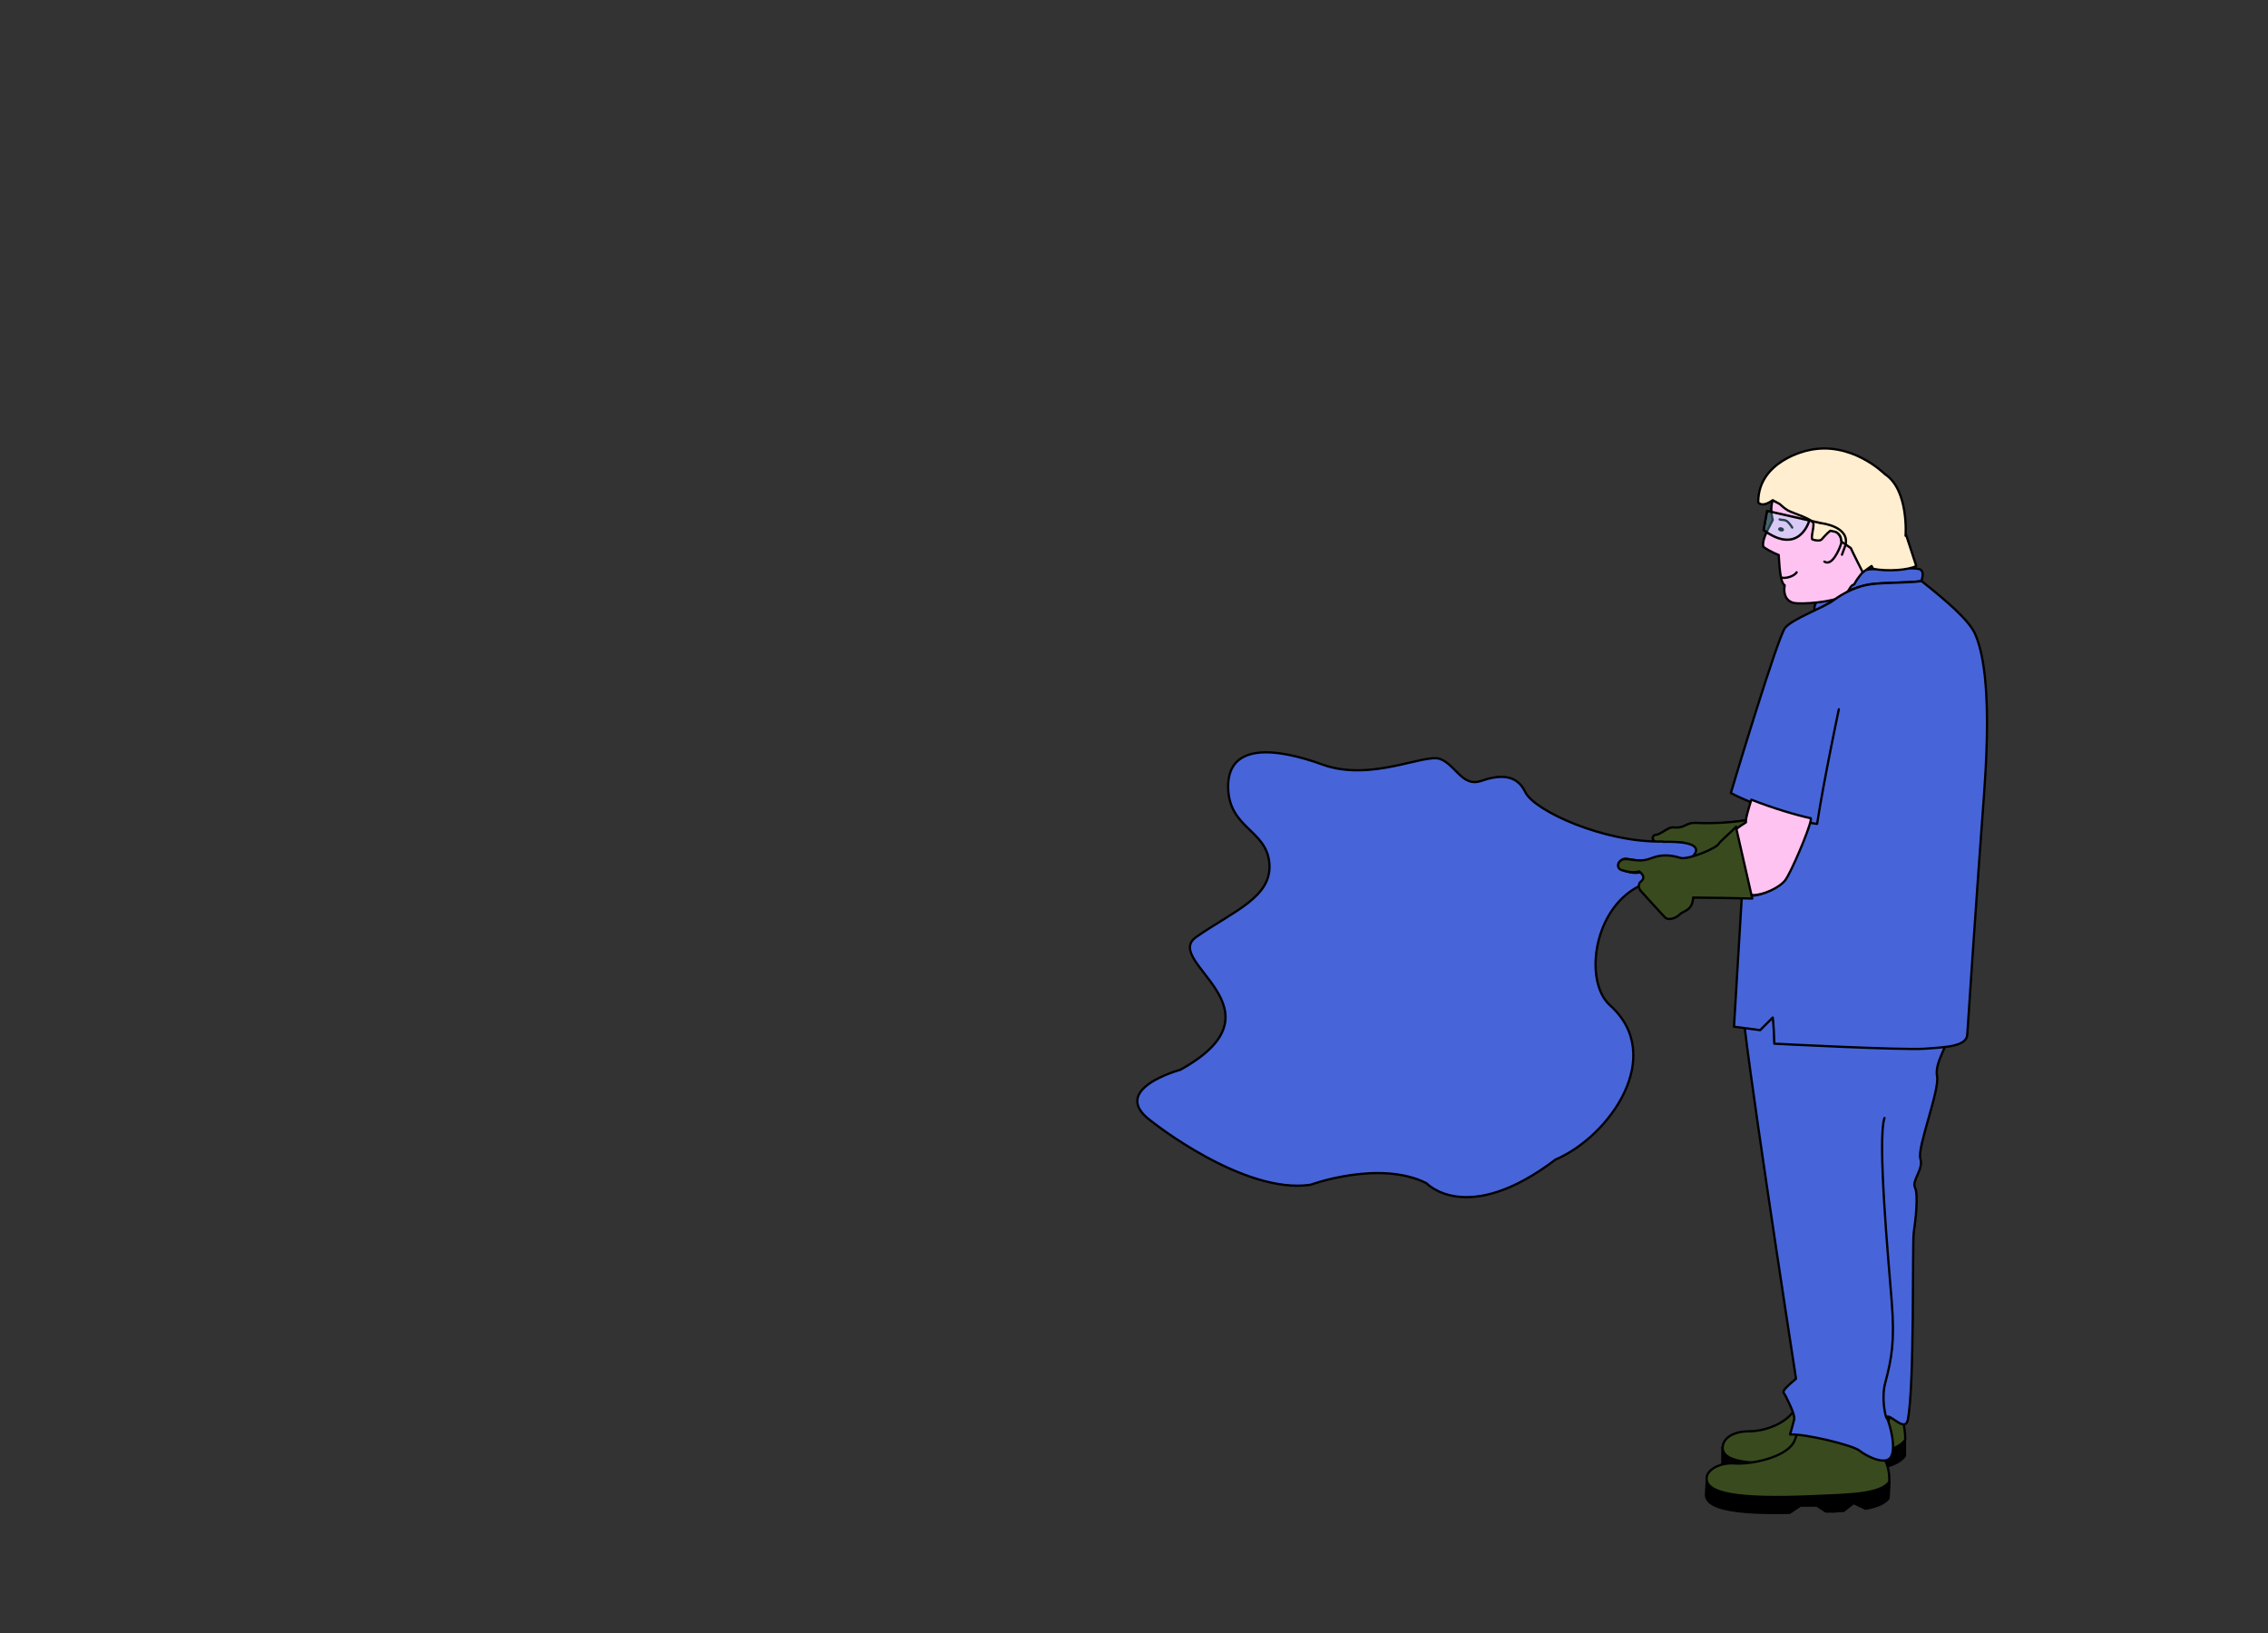 <svg width="1000" height="720" viewBox="0 0 1000 720" fill="none" xmlns="http://www.w3.org/2000/svg">
<rect x="0" y="0" width="1000" height="720" fill="#333333" stroke="none"/>
<g clip-path="url(#clip0_685_1757)">
<path d="M839.089 249.972L838.395 238.588L822.155 251.083L839.089 249.972Z" fill="#FFC3F2" stroke="black" stroke-linecap="round" stroke-linejoin="round"/>
<path d="M800.225 269.132C803.556 267.605 806.61 266.077 808.275 264.689C812.717 261.357 818.685 258.442 824.654 257.609C830.622 256.776 841.171 257.053 847.139 256.22C847.139 256.22 848.944 251.778 846.306 250.945C843.669 250.112 826.736 250.528 822.988 251.222C819.24 251.916 808.275 258.303 804.528 261.496C800.78 264.55 799.67 267.049 800.086 268.993C800.086 269.132 800.086 269.132 800.086 269.132H800.225Z" fill="#4765D9" stroke="black" stroke-linecap="round" stroke-linejoin="round"/>
<path d="M830.622 242.893C830.066 243.448 829.511 243.864 828.956 244.42" stroke="black" stroke-linecap="round" stroke-linejoin="round"/>
<path d="M827.291 246.224H822.71C822.71 246.224 817.019 235.534 816.048 233.729C815.493 232.757 813.272 230.814 811.19 229.425C811.745 229.425 812.439 229.703 812.994 229.703C811.606 229.425 810.357 229.287 808.969 229.009C797.449 226.649 787.455 223.456 781.625 220.54C780.376 224.289 781.348 227.898 781.625 229.287C778.711 234.84 776.906 238.311 777.461 241.087C780.515 243.309 784.263 244.697 784.263 244.697C784.54 247.613 784.679 256.914 786.9 258.025C786.206 261.774 787.455 264.967 790.786 265.8C794.256 266.633 808.691 265.383 812.439 262.884C816.048 260.385 815.215 258.442 817.575 257.609C819.101 254.415 823.265 249.834 827.985 245.391C827.707 245.669 827.429 245.947 827.152 246.224H827.291Z" fill="#FFC3F2" stroke="black" stroke-linecap="round" stroke-linejoin="round"/>
<path d="M807.304 233.59C810.08 233.59 812.578 237.2 811.745 239.837C810.912 242.475 807.72 249.833 804.389 247.612" stroke="black" stroke-linecap="round" stroke-linejoin="round"/>
<path d="M786.105 233.61C786.161 233.387 785.845 233.115 785.399 233.003C784.953 232.891 784.546 232.981 784.49 233.204C784.434 233.428 784.75 233.699 785.196 233.811C785.642 233.923 786.049 233.833 786.105 233.61Z" stroke="black" stroke-linecap="round" stroke-linejoin="round"/>
<path d="M784.679 229.009C785.234 229.425 787.038 228.87 788.288 230.119C789.537 231.369 790.231 232.618 790.231 232.618" stroke="black" stroke-linecap="round" stroke-linejoin="round"/>
<path d="M792.174 252.333C790.925 254.277 787.038 255.11 785.789 254.693" stroke="black" stroke-linecap="round" stroke-linejoin="round"/>
<path d="M768.995 361.872C761.916 362.983 753.172 363.399 748.869 362.983C744.566 362.705 744.288 363.816 741.651 364.649C739.014 365.482 737.904 364.371 736.238 365.204C734.573 366.037 731.797 367.981 729.992 368.258C728.188 368.536 728.326 371.174 730.547 371.59C732.768 372.007 740.957 371.59 742.068 371.59C744.289 373.673 745.815 373.951 746.648 373.951" fill="#FFC3F2"/>
<path d="M768.995 361.872C761.916 362.983 753.172 363.399 748.869 362.983C744.566 362.705 744.288 363.816 741.651 364.649C739.014 365.482 737.904 364.371 736.238 365.204C734.573 366.037 731.797 367.981 729.992 368.258C728.188 368.536 728.326 371.174 730.547 371.59C732.768 372.007 740.957 371.59 742.068 371.59C744.289 373.673 745.815 373.951 746.648 373.951" stroke="black" stroke-linecap="round" stroke-linejoin="round"/>
<path d="M735.821 378.116C735.266 375.756 735.821 373.396 736.932 372.146Z" fill="#FFC3F2"/>
<path d="M735.821 378.116C735.266 375.756 735.821 373.396 736.932 372.146" stroke="black" stroke-linecap="round" stroke-linejoin="round"/>
<path d="M746.648 373.812C745.954 373.812 744.289 373.534 742.068 371.452C740.957 371.452 732.768 372.007 730.547 371.452C728.326 370.896 728.188 368.259 729.992 368.12C731.797 367.981 734.434 365.76 736.238 365.065C738.043 364.371 739.153 365.343 741.651 364.51C744.15 363.677 744.427 362.566 748.869 362.844C753.172 363.122 761.916 362.844 768.995 361.733L782.459 364.51L768.717 381.031L738.459 384.919L735.961 377.838C735.405 375.478 735.96 373.118 737.071 371.868" fill="#394B1E"/>
<path d="M746.648 373.812C745.954 373.812 744.289 373.534 742.068 371.452C740.957 371.452 732.768 372.007 730.547 371.452C728.326 370.896 728.188 368.259 729.992 368.12C731.797 367.981 734.434 365.76 736.238 365.065C738.043 364.371 739.153 365.343 741.651 364.51C744.15 363.677 744.427 362.566 748.869 362.844C753.172 363.122 761.916 362.844 768.995 361.733L782.459 364.51L768.717 381.031L738.459 384.919L735.961 377.838C735.405 375.478 735.96 373.118 737.071 371.868" stroke="black" stroke-linecap="round" stroke-linejoin="round"/>
<path d="M806.332 643.149C822.71 641.344 836.035 640.372 839.921 634.68V641.899C838.256 644.398 834.786 645.925 830.205 647.175L824.653 645.092L820.489 648.841C819.24 648.841 817.991 649.118 816.603 649.257C814.66 649.535 814.799 649.535 812.717 649.674L808.553 647.314C806.887 647.314 801.335 647.869 801.335 647.869L796.893 651.34C771.077 653.561 759.417 651.617 759.417 645.37V638.151C759.417 645.092 773.853 646.619 806.332 643.149Z" fill="black" stroke="black" stroke-linecap="round" stroke-linejoin="round"/>
<path d="M835.619 615.799C835.619 611.772 839.644 598.583 839.644 592.058C839.644 585.533 796.616 578.175 797.588 585.116C798.559 592.058 795.367 614.133 791.758 620.797C788.149 627.461 778.433 631.07 771.216 631.07C763.998 631.07 759.557 634.263 759.557 638.29C759.557 645.231 773.992 646.758 806.471 643.288C822.849 641.483 836.174 640.511 840.061 634.819C840.061 624.962 835.897 619.825 835.897 615.937H835.619V615.799Z" fill="#394B1E" stroke="black" stroke-linecap="round" stroke-linejoin="round"/>
<path d="M799.114 659.67C815.631 658.975 828.956 658.837 833.12 653.422L832.703 660.641C830.899 663.002 827.29 664.39 822.571 665.223L817.297 662.724L812.855 666.195C811.606 666.195 810.218 666.195 808.969 666.472C807.025 666.472 807.164 666.472 805.082 666.472L801.057 663.835H793.839L789.12 667.028C763.165 667.583 751.783 664.806 752.199 658.698L752.616 651.479C752.199 658.42 766.496 660.919 799.114 659.531V659.67Z" fill="black" stroke="black" stroke-linecap="round" stroke-linejoin="round"/>
<path d="M830.067 634.263C832.01 630.792 835.202 617.325 835.619 610.8C836.035 604.136 793.562 594.14 794.118 601.082C794.673 608.024 794.673 629.82 790.648 636.346C786.622 642.732 771.91 645.786 764.692 645.231C759.001 644.814 752.755 647.591 752.478 651.617C752.061 658.559 766.358 661.058 798.976 659.67C815.493 658.975 828.818 658.837 832.982 653.422C833.676 643.565 826.874 640.094 830.067 634.263Z" fill="#394B1E" stroke="black" stroke-linecap="round" stroke-linejoin="round"/>
<path d="M854.079 474.605C852.969 468.357 858.521 461.693 861.991 450.17C858.798 450.725 854.912 451.003 850.748 451.281C840.755 451.975 784.54 449.059 784.54 449.059C784.263 439.757 783.846 437.536 783.846 437.536L778.294 443.089L768.162 441.701C768.717 457.945 789.815 594.14 791.897 607.885C784.818 613.854 786.206 613.577 787.178 615.243C788.011 617.048 791.619 623.573 791.064 625.933C790.509 628.293 789.26 632.458 789.26 632.458C796.339 632.181 816.742 637.178 819.796 639.539C822.711 641.899 831.316 646.342 833.676 642.454C836.035 638.567 833.676 628.987 831.871 624.822C833.259 623.018 839.922 631.764 841.171 626.072C844.224 611.078 843.114 547.492 843.808 543.466C844.641 537.774 845.89 526.806 844.363 523.613C842.836 520.42 848.25 515.56 846.723 510.84C845.196 506.12 855.328 480.574 854.079 474.466V474.605Z" fill="#4765D9" stroke="black" stroke-linecap="round" stroke-linejoin="round"/>
<path d="M810.774 312.725C810.774 312.725 804.111 344.24 801.196 363.26C795.367 362.844 773.853 355.208 763.165 349.655C764.553 344.795 783.846 280.932 787.039 276.906C790.092 272.88 803.972 268.021 808.414 264.689C812.855 261.357 818.824 258.441 824.792 257.608C830.761 256.775 841.309 257.053 847.278 256.22C858.104 264.827 868.098 273.296 870.874 279.544C873.511 285.791 878.369 300.646 874.899 348.822C871.29 396.997 867.404 456.14 867.404 456.14C867.126 461.277 858.521 461.693 848.527 462.387C838.533 463.081 782.32 460.166 782.32 460.166C782.042 450.864 781.626 448.643 781.626 448.643L776.074 454.196L764.553 452.669L768.023 394.914H772.326C776.212 394.914 784.263 391.721 787.039 387.695C789.815 383.669 796.477 367.286 797.31 362.427" fill="#4765D9"/>
<path d="M810.774 312.725C810.774 312.725 804.111 344.24 801.196 363.26C795.367 362.844 773.853 355.208 763.165 349.655C764.553 344.795 783.846 280.932 787.039 276.906C790.092 272.88 803.972 268.021 808.414 264.689C812.855 261.357 818.824 258.441 824.792 257.608C830.761 256.775 841.309 257.053 847.278 256.22C858.104 264.827 868.098 273.296 870.874 279.544C873.511 285.791 878.369 300.646 874.899 348.822C871.29 396.997 867.404 456.14 867.404 456.14C867.126 461.277 858.521 461.693 848.527 462.387C838.533 463.081 782.32 460.166 782.32 460.166C782.042 450.864 781.626 448.643 781.626 448.643L776.074 454.196L764.553 452.669L768.023 394.914H772.326C776.212 394.914 784.263 391.721 787.039 387.695C789.815 383.669 796.477 367.286 797.31 362.427" stroke="black" stroke-linecap="round" stroke-linejoin="round"/>
<path d="M830.9 492.931C827.707 502.371 832.704 556.377 834.092 573.87C835.48 591.363 834.092 598.86 831.316 609.412C829.373 616.353 831.316 624.128 831.732 625.1" fill="#4765D9"/>
<path d="M830.9 492.931C827.707 502.371 832.704 556.377 834.092 573.87C835.48 591.363 834.092 598.86 831.316 609.412C829.373 616.353 831.316 624.128 831.732 625.1" stroke="black" stroke-linecap="round" stroke-linejoin="round"/>
<path d="M733.184 371.036C707.229 371.591 676.415 357.43 672.529 349.239C668.642 341.048 660.869 341.603 652.819 344.38C644.769 347.017 641.854 337.299 635.053 334.661C628.251 332.023 604.655 344.796 583.28 337.16C561.905 329.386 541.64 327.858 541.501 346.601C541.501 365.343 558.435 365.621 559.684 380.615C560.933 395.609 544 401.579 527.483 413.102C511.798 423.931 568.845 444.895 520.404 471.69C520.404 471.69 488.341 480.297 507.634 494.32C507.634 494.32 548.303 526.807 577.867 522.364C577.867 522.364 608.125 511.257 628.945 521.67C628.945 521.67 646.712 540.968 685.853 511.257C709.866 500.984 734.711 465.442 709.866 443.229C698.068 432.678 702.509 398.941 724.717 389.778C746.787 380.615 759.279 370.619 733.184 371.174V371.036Z" fill="#4765D9" stroke="black" stroke-linecap="round" stroke-linejoin="round"/>
<path d="M771.493 394.637H773.297C777.045 394.637 784.679 391.582 787.316 387.834C789.953 384.085 797.587 366.176 798.42 361.594V360.761C792.313 359.512 781.209 356.18 772.187 352.57C771.077 356.319 769.55 361.039 769.827 362.566C763.581 366.454 758.723 371.174 757.891 373.256C757.197 375.339 743.733 379.92 740.679 378.949C736.932 377.838 733.045 377.421 729.02 378.949C724.995 380.476 721.525 379.226 717.361 378.671C713.197 378.116 713.475 383.114 716.251 383.947C719.027 384.78 721.109 385.196 723.746 384.502C726.383 386.584 725.411 387.834 724.44 388.667C723.468 389.5 723.191 391.027 724.44 392.554C725.828 394.081 732.907 401.856 734.433 403.522C735.96 405.049 739.43 403.522 740.541 402.273C741.651 401.023 745.537 399.218 745.676 393.804C753.449 393.804 763.026 394.359 768.856 394.498C769.133 394.498 771.354 394.498 771.493 394.498V394.637Z" fill="#FFC3F2" stroke="black" stroke-linecap="round" stroke-linejoin="round"/>
<path d="M840.199 236.228C840.199 236.228 841.726 215.958 831.039 209.016C831.039 209.016 816.187 194.022 797.033 198.604C797.033 198.604 775.102 203.047 775.241 221.511C775.241 221.511 776.768 224.01 781.626 220.54L784.679 222.206C785.373 222.9 787.178 224.427 788.427 225.121C790.925 226.371 799.114 228.87 799.531 230.674C799.947 232.479 798.143 237.616 799.253 237.894C800.502 238.31 802.307 238.588 803.14 237.894C803.695 237.338 805.361 235.256 807.026 234.006L809.525 234.562C812.162 236.089 811.606 238.033 812.023 238.866L816.048 241.642C816.881 243.586 821.323 252.332 821.323 252.332L825.209 249.556L825.903 250.805C832.426 252.055 841.449 251.361 844.919 249.556L840.477 235.95L840.199 236.228Z" fill="#FFEECF" stroke="black" stroke-linecap="round" stroke-linejoin="round"/>
<g opacity="0.3">
<path d="M797.588 229.981C797.588 229.981 793.146 245.114 777.601 233.73L779.127 225.261L803.001 230.675" fill="#81D6FC"/>
<path d="M797.588 229.981C797.588 229.981 793.146 245.114 777.601 233.73L779.127 225.261L803.001 230.675" stroke="black" stroke-linecap="round" stroke-linejoin="round"/>
</g>
<path d="M797.588 229.981C797.588 229.981 793.146 245.114 777.601 233.73L779.127 225.261L803.001 230.675C803.001 230.675 815.771 232.064 813.689 240.394L812.162 244.559" stroke="black" stroke-linecap="round" stroke-linejoin="round"/>
<path d="M765.524 364.51C765.247 364.926 758.168 371.313 758.029 371.729C757.335 373.95 744.149 379.226 740.957 378.254C736.932 377.005 732.768 376.588 728.465 378.254C724.162 379.92 722.08 379.365 717.638 378.81C713.197 378.254 712.086 382.836 715.14 383.669C718.194 384.502 719.998 384.918 722.774 384.224C725.55 386.445 724.578 387.834 723.468 388.667C722.496 389.5 722.08 391.166 723.468 392.832C724.995 394.498 732.49 402.828 734.156 404.494C735.821 406.16 739.43 404.494 740.679 403.105C741.928 401.717 746.37 401.578 746.509 395.747C751.506 395.747 767.329 396.025 772.603 396.164L765.386 364.51H765.524Z" fill="#394B1E" stroke="black" stroke-linecap="round" stroke-linejoin="round"/>
</g>
<defs>
<clipPath id="clip0_685_1757">
<rect width="1000" height="720" fill="white"/>
</clipPath>
</defs>
</svg>
